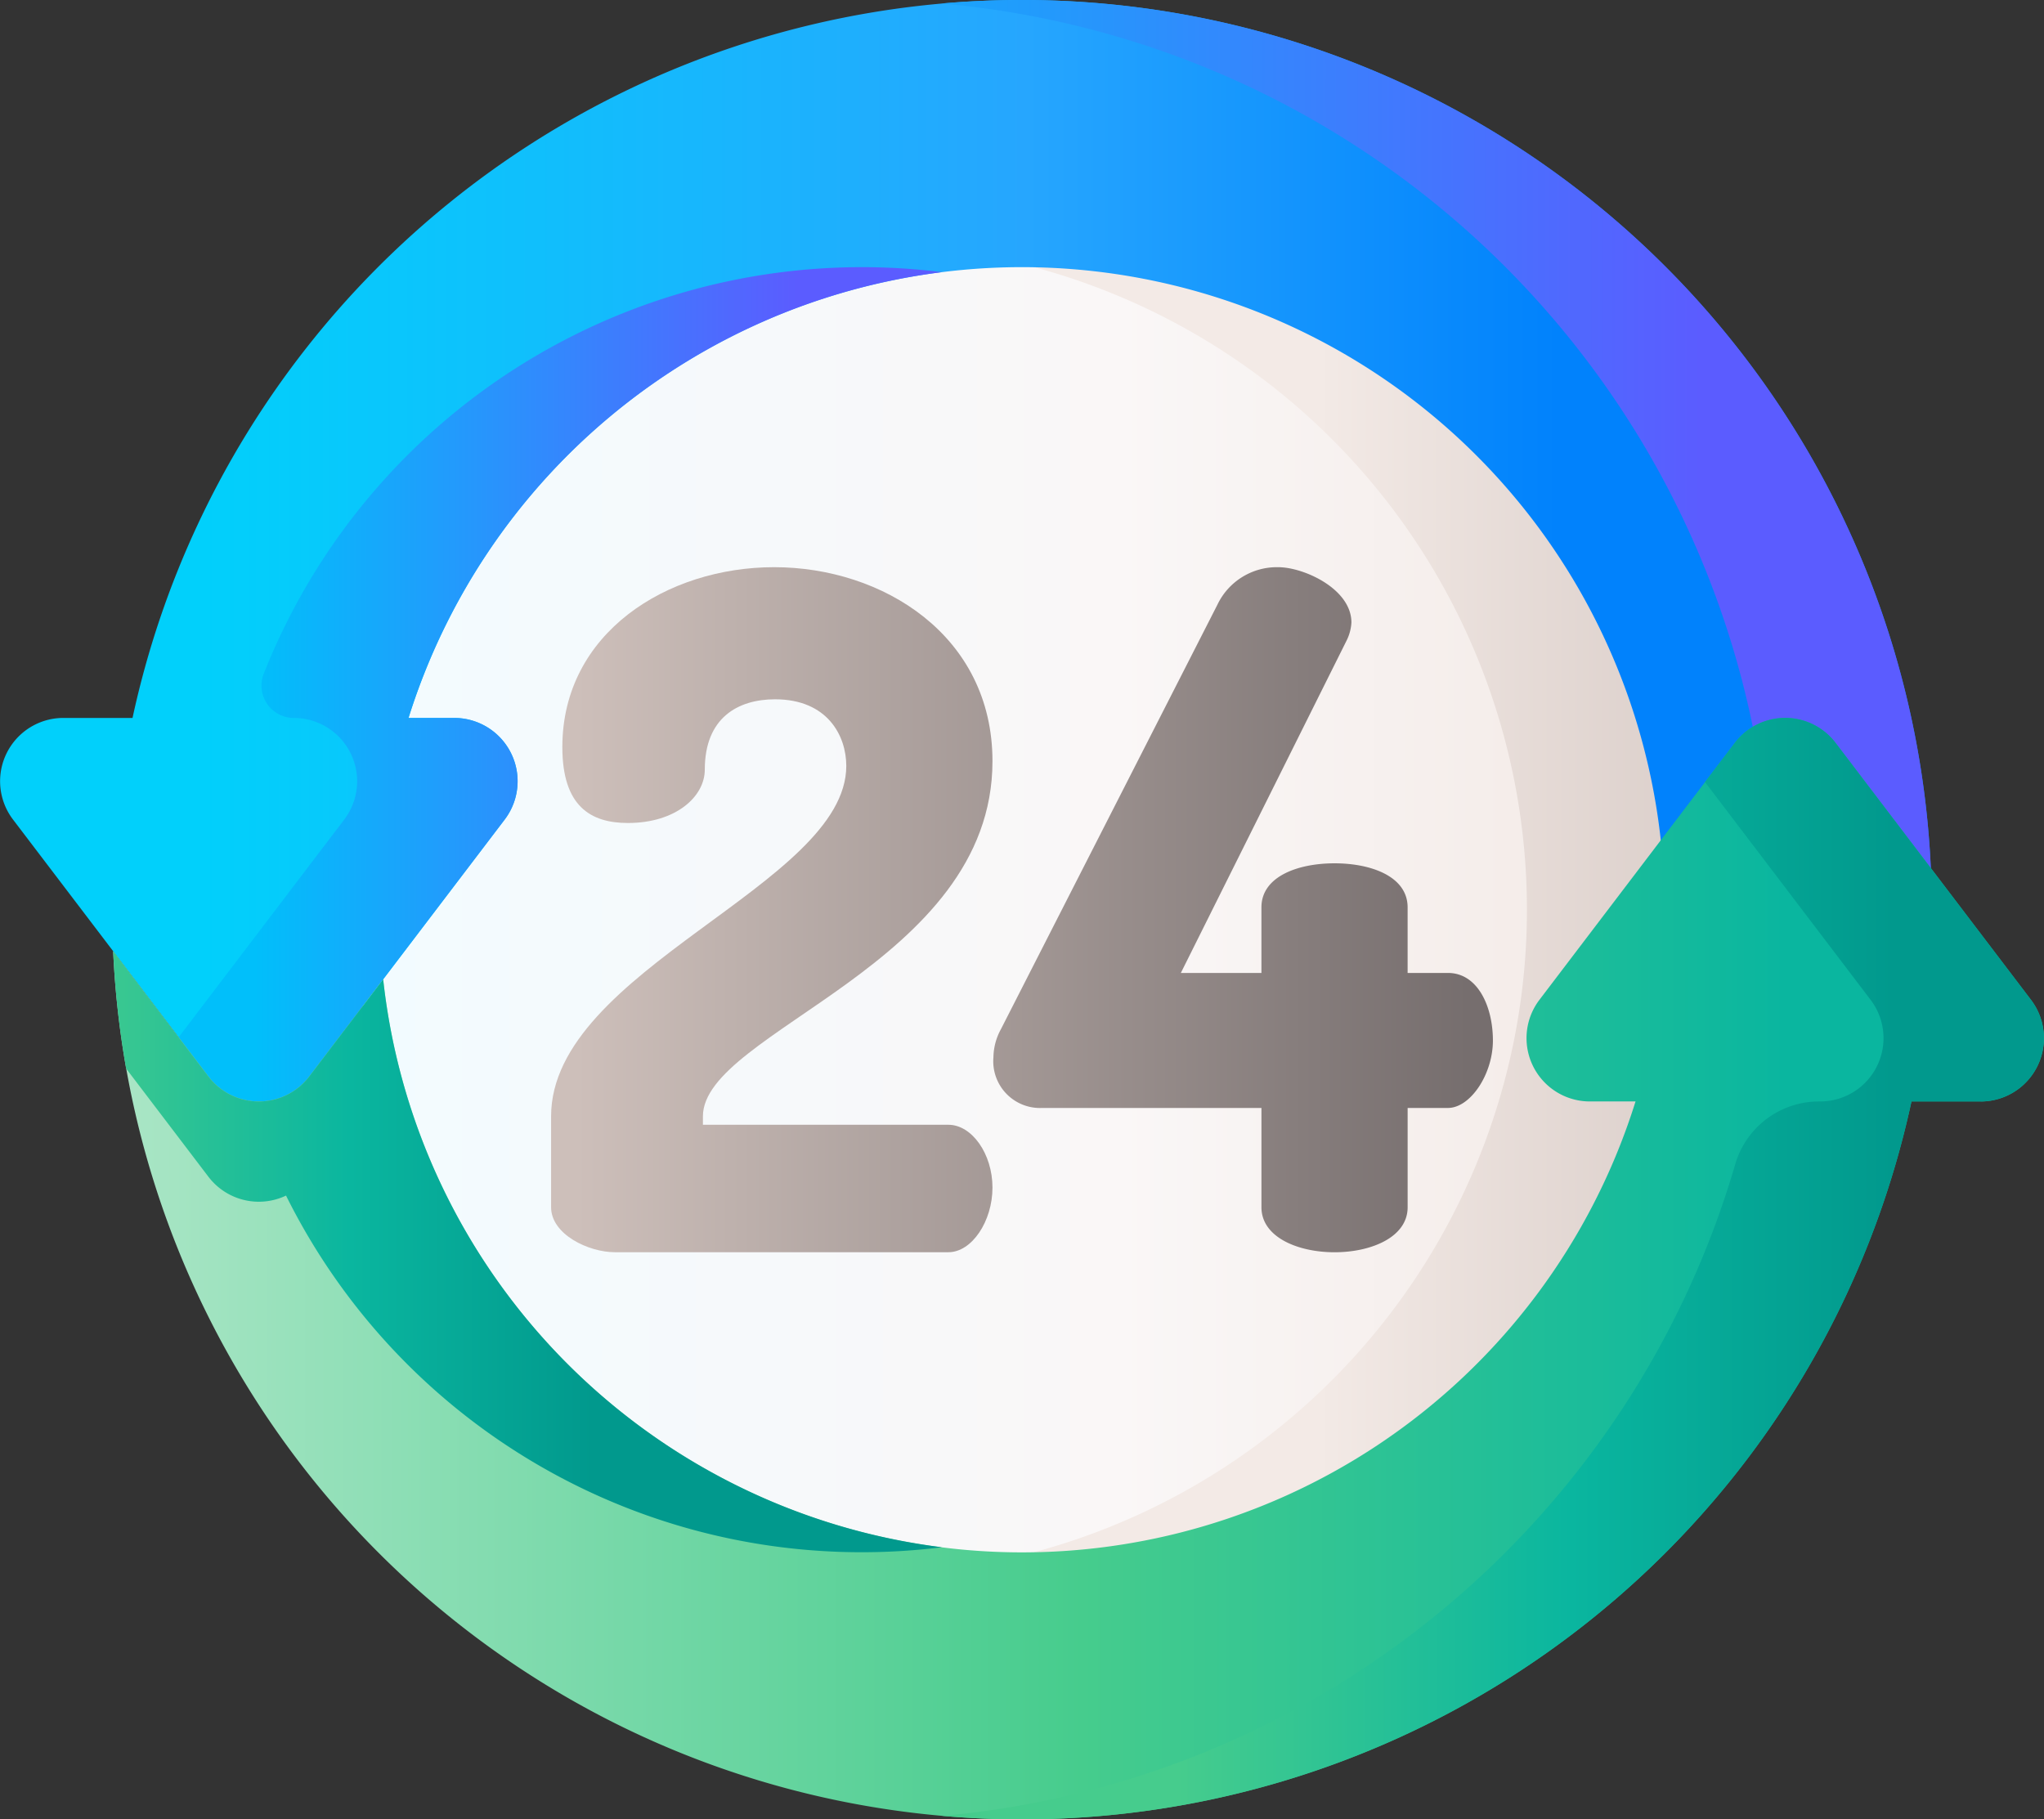 <svg xmlns="http://www.w3.org/2000/svg" xmlns:xlink="http://www.w3.org/1999/xlink" id="_24-hours" data-name="24-hours" width="141.179" height="125.677" viewBox="0 0 141.179 125.677"><rect x="0" y="0" width="141.179" height="125.677" fill="#333333" stroke="none"/><defs><linearGradient id="linear-gradient" x1="0.012" y1="0.5" x2="0.955" y2="0.5" gradientUnits="objectBoundingBox"><stop offset="0" stop-color="#f2fbff"></stop><stop offset="0.593" stop-color="#faf7f7"></stop><stop offset="1" stop-color="#f3eae6"></stop></linearGradient><linearGradient id="linear-gradient-2" x1="0.5" y1="0.5" x2="1.292" y2="0.5" gradientUnits="objectBoundingBox"><stop offset="0" stop-color="#f3eae6"></stop><stop offset="1" stop-color="#cdbfba"></stop></linearGradient><linearGradient id="linear-gradient-3" x1="0.059" y1="0.5" x2="2.077" y2="0.5" gradientUnits="objectBoundingBox"><stop offset="0" stop-color="#cdbfba"></stop><stop offset="1" stop-color="#766e6e"></stop></linearGradient><linearGradient id="linear-gradient-4" x1="-0.833" y1="0.5" x2="0.949" y2="0.5" xlink:href="#linear-gradient-3"></linearGradient><linearGradient id="linear-gradient-5" x1="0.1" y1="0.5" x2="0.81" y2="0.5" gradientUnits="objectBoundingBox"><stop offset="0" stop-color="#01d0fb"></stop><stop offset="0.608" stop-color="#26a6fe"></stop><stop offset="1" stop-color="#0182fc"></stop></linearGradient><linearGradient id="linear-gradient-6" x1="-0.291" y1="0.5" x2="0.768" y2="0.5" gradientUnits="objectBoundingBox"><stop offset="0" stop-color="#01bffa"></stop><stop offset="1" stop-color="#5b5cff"></stop></linearGradient><linearGradient id="linear-gradient-7" x1="0.1" x2="0.81" xlink:href="#linear-gradient-6"></linearGradient><linearGradient id="linear-gradient-8" x1="-0.033" y1="0.5" x2="0.869" y2="0.5" gradientUnits="objectBoundingBox"><stop offset="0" stop-color="#b0e7c9"></stop><stop offset="0.593" stop-color="#46cc8d"></stop><stop offset="1" stop-color="#0ab69f"></stop></linearGradient><linearGradient id="linear-gradient-9" x1="-0.075" y1="0.5" x2="0.58" y2="0.5" gradientUnits="objectBoundingBox"><stop offset="0" stop-color="#46cc8d"></stop><stop offset="0.548" stop-color="#0ab69f"></stop><stop offset="1" stop-color="#01998d"></stop></linearGradient><linearGradient id="linear-gradient-10" x1="0.212" y1="0.5" x2="0.866" y2="0.5" xlink:href="#linear-gradient-9"></linearGradient></defs><circle id="Ellipse_190" data-name="Ellipse 190" cx="46" cy="46" r="46" transform="translate(24.573 16.873)" fill="url(#linear-gradient)"></circle><path id="Path_7513" data-name="Path 7513" d="M240.529,89a46.429,46.429,0,0,0-5.539.333,45.954,45.954,0,0,1,0,91.238,46.429,46.429,0,0,0,5.539.333,45.952,45.952,0,1,0,0-91.9Z" transform="translate(-169.94 -72.115)" fill="url(#linear-gradient-2)"></path><g id="Group_1735" data-name="Group 1735" transform="translate(38.064 39.181)"><path id="Path_7514" data-name="Path 7514" d="M167.992,182.938c0-8.673-7.573-13.4-15.081-13.4-7.379,0-14.628,4.531-14.628,12.427,0,4.078,1.942,5.243,4.531,5.243,3.3,0,5.308-1.812,5.308-3.689,0-3.56,2.265-4.855,4.854-4.855,3.625,0,4.919,2.524,4.919,4.6,0,8.22-20.389,14.045-20.389,24.207v6.279c0,1.877,2.589,3.107,4.4,3.107H164.95c1.618,0,3.042-2.136,3.042-4.466s-1.424-4.337-3.042-4.337H147.992v-.582c0-5.889,20-10.485,20-24.531Z" transform="translate(-137.506 -169.54)" fill="url(#linear-gradient-3)"></path><path id="Path_7515" data-name="Path 7515" d="M279.264,197.567H276.48v-4.531c0-2.136-2.524-3.042-5.048-3.042s-5.049.906-5.049,3.042v4.531h-5.566l11.457-22.978a3.168,3.168,0,0,0,.324-1.23c0-2.33-3.3-3.819-5.048-3.819a4.546,4.546,0,0,0-4.207,2.589L248.39,201.451a4.154,4.154,0,0,0-.518,1.942,3.228,3.228,0,0,0,3.366,3.5h15.146v6.861c0,2.071,2.524,3.107,5.049,3.107s5.048-1.036,5.048-3.107v-6.861h2.783c1.553,0,3.107-2.33,3.107-4.66S281.335,197.567,279.264,197.567Z" transform="translate(-217.32 -169.541)" fill="url(#linear-gradient-4)"></path></g><path id="Path_7516" data-name="Path 7516" d="M70.59,28A62.859,62.859,0,0,0,9.155,77.593H4.381A4.372,4.372,0,0,0,.9,84.612L14.4,102.36a4.372,4.372,0,0,0,6.961,0l13.5-17.747a4.372,4.372,0,0,0-3.48-7.019H28.217a44.39,44.39,0,0,1,86.756,13.246h18.455A62.839,62.839,0,0,0,70.59,28Z" transform="translate(-0.001 -28.001)" fill="url(#linear-gradient-5)"></path><g id="Group_1736" data-name="Group 1736" transform="translate(12.337 0)"><path id="Path_7517" data-name="Path 7517" d="M240.46,28q-2.814,0-5.566.243a62.843,62.843,0,0,1,57.326,62.6H303.3A62.839,62.839,0,0,0,240.46,28Z" transform="translate(-182.208 -28.001)" fill="url(#linear-gradient-6)"></path><path id="Path_7518" data-name="Path 7518" d="M97.277,95.011a44.435,44.435,0,0,0-46.832,27.748,2.233,2.233,0,0,0,2.081,3.047,4.372,4.372,0,0,1,3.48,7.019l-11.438,15.04,2.059,2.707a4.372,4.372,0,0,0,6.961,0l13.5-17.747a4.372,4.372,0,0,0-3.48-7.019H60.447a44.431,44.431,0,0,1,36.83-30.794Z" transform="translate(-44.568 -76.213)" fill="url(#linear-gradient-7)"></path></g><path id="Path_7519" data-name="Path 7519" d="M157.222,233.641h-4.775A62.843,62.843,0,0,1,28.24,223.266l6.58,8.651a4.372,4.372,0,0,0,6.959,0l5.11-6.716a44.391,44.391,0,0,0,86.5,8.44h-3.156a4.374,4.374,0,0,1-3.482-7.02l8.388-11.031,5.11-6.716a4.372,4.372,0,0,1,6.959,0l6.58,8.651,6.918,9.1a4.373,4.373,0,0,1-3.48,7.02Z" transform="translate(-20.423 -157.557)" fill="url(#linear-gradient-8)"></path><path id="Path_7520" data-name="Path 7520" d="M46.889,267.306l-5.11,6.716a4.372,4.372,0,0,1-6.959,0l-6.58-8.651a62.954,62.954,0,0,0,.893,8.1l5.686,7.477a4.374,4.374,0,0,0,5.36,1.3,44.375,44.375,0,0,0,39.754,24.636,44.838,44.838,0,0,0,5.547-.344A44.392,44.392,0,0,1,46.889,267.306Z" transform="translate(-20.423 -199.662)" fill="url(#linear-gradient-9)"></path><path id="Path_7521" data-name="Path 7521" d="M310.286,226.621l-6.918-9.1-6.58-8.651a4.372,4.372,0,0,0-6.959,0l-2.06,2.707,4.521,5.944,6.918,9.1a4.373,4.373,0,0,1-3.48,7.02h-.107a6.026,6.026,0,0,0-5.772,4.37,62.884,62.884,0,0,1-54.766,44.979c1.817.158,3.655.243,5.514.243a62.857,62.857,0,0,0,61.435-49.593h4.775A4.373,4.373,0,0,0,310.286,226.621Z" transform="translate(-170.006 -157.557)" fill="url(#linear-gradient-10)"></path></svg>